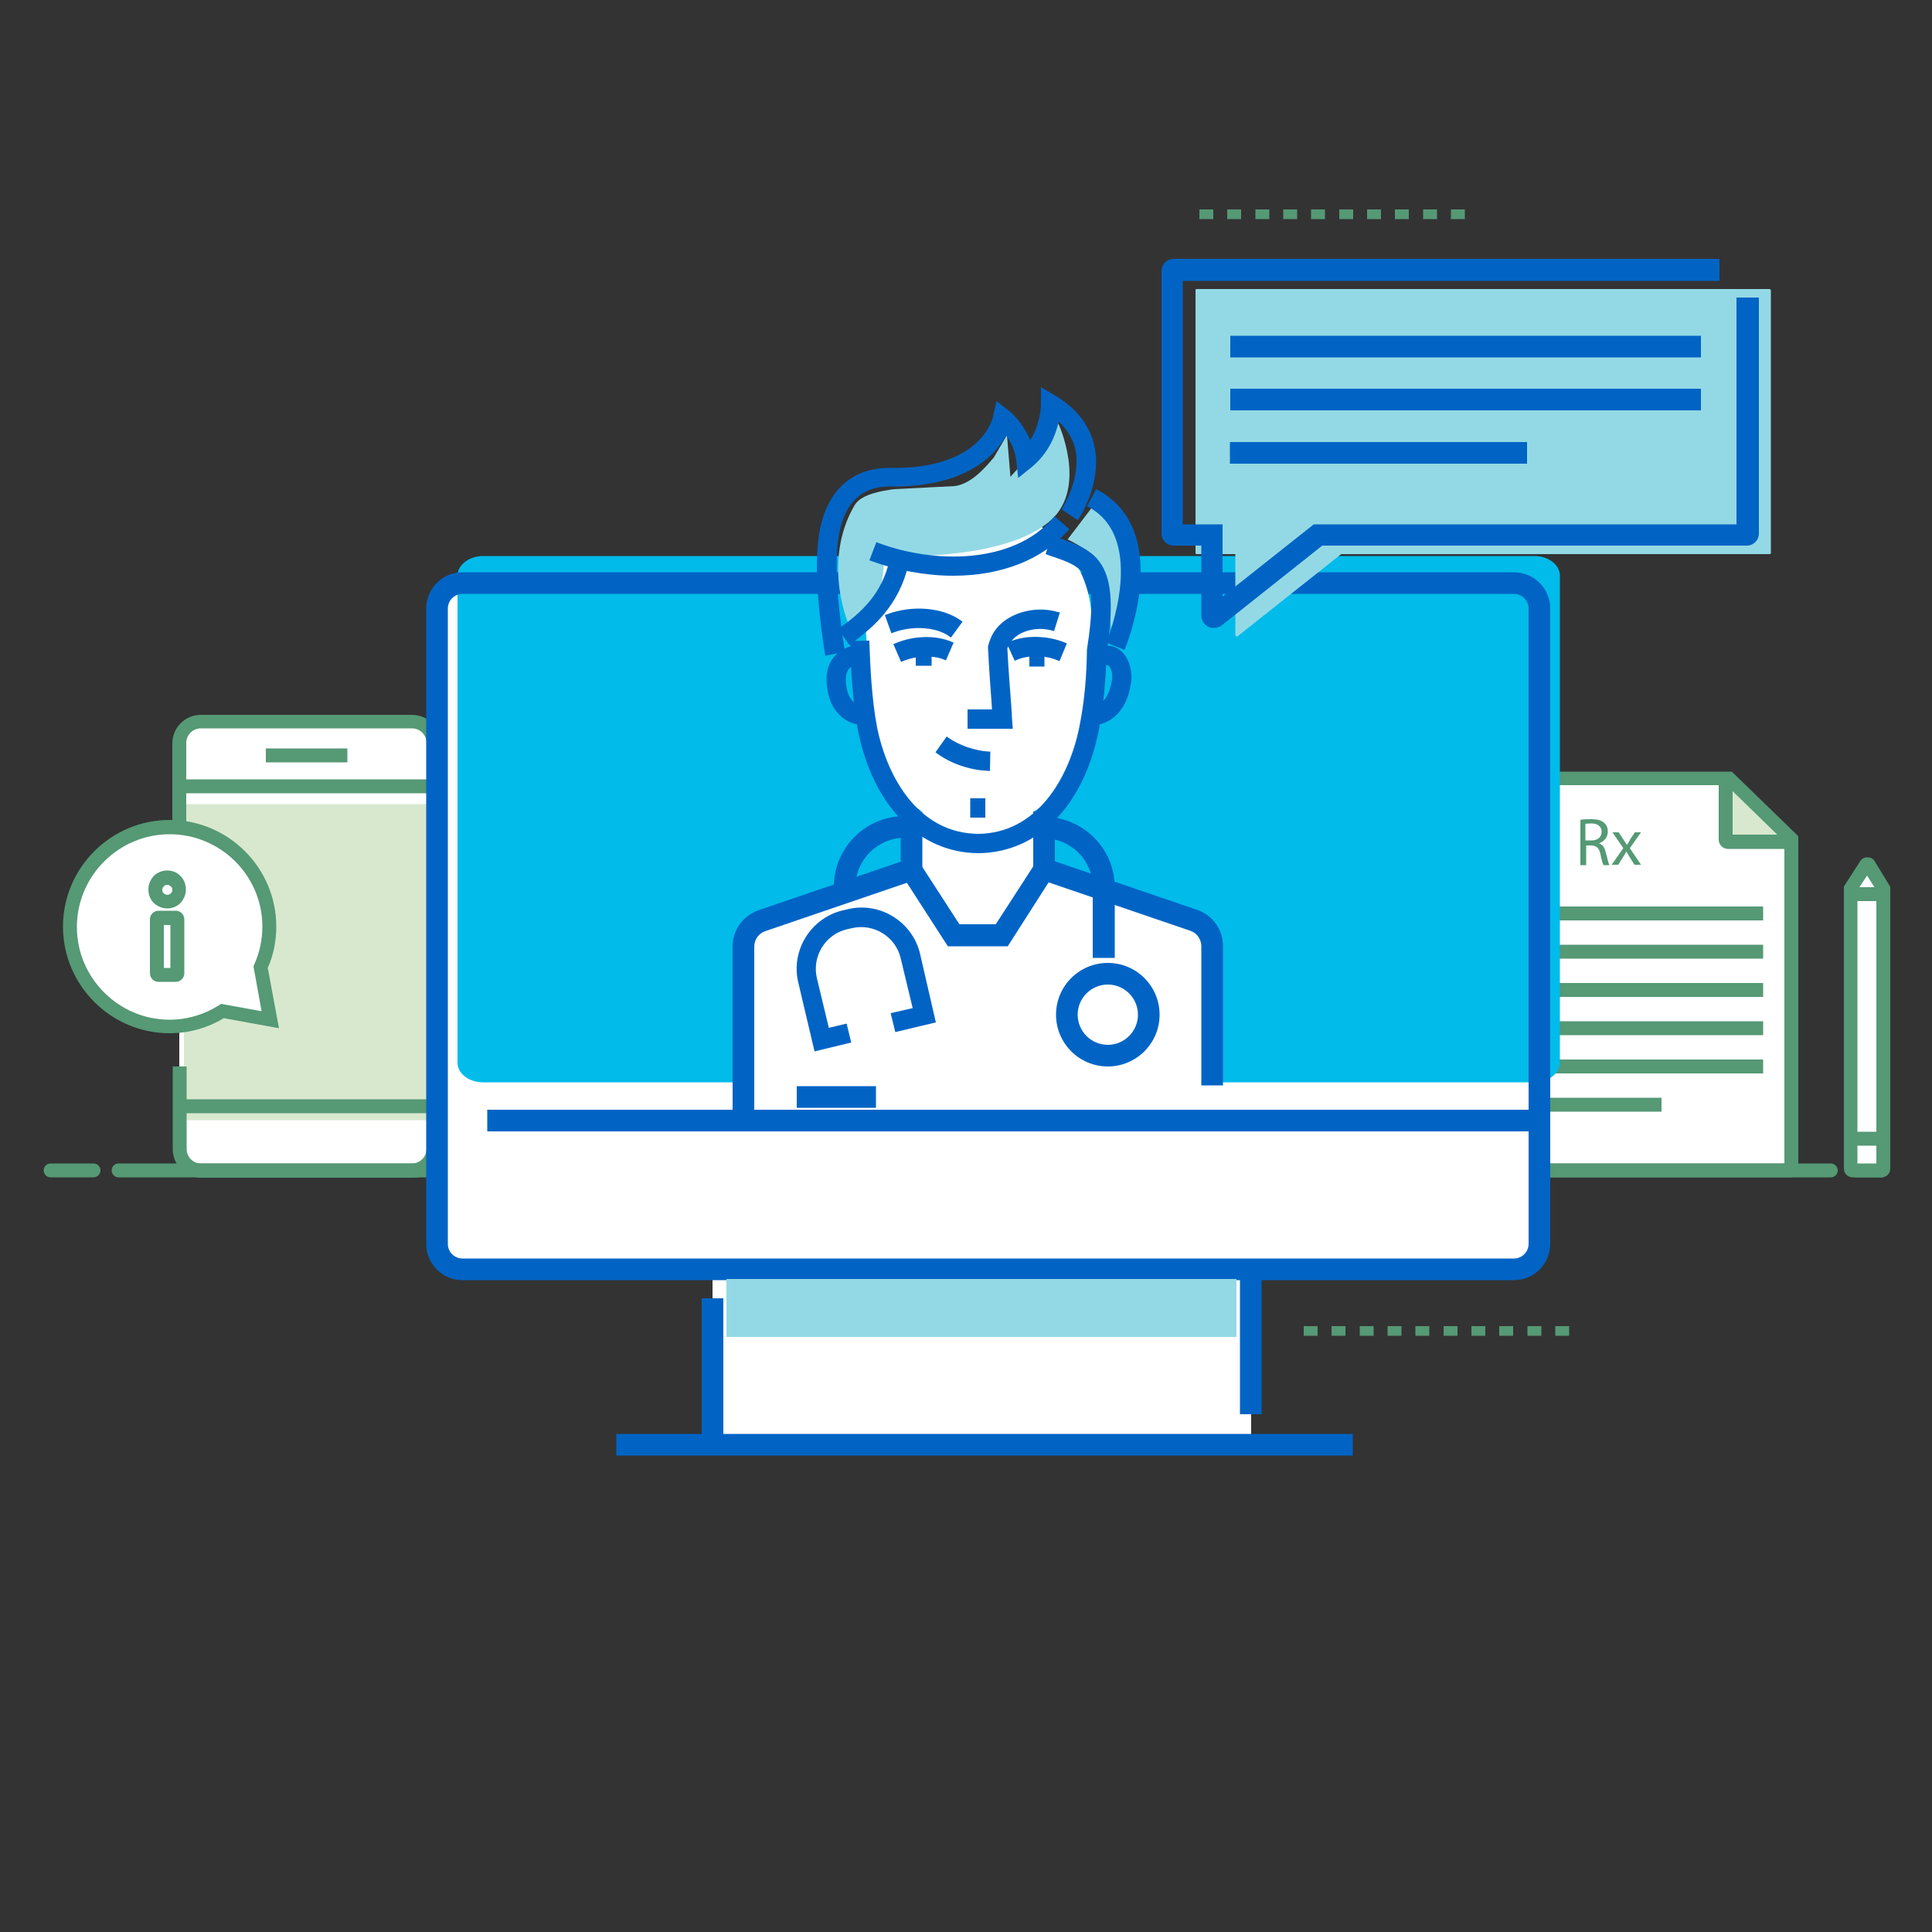 <svg version="1.1" id="Layer_1" xmlns="http://www.w3.org/2000/svg" x="0" y="0" viewBox="0 0 500 500" xml:space="preserve"><rect x="0" y="0" width="500" height="500" fill="#333333" stroke="none"/><style>.st0{display:none}.st1{display:inline}.st3{fill:#d3d3d3}.st4{fill:#ed2025}.st5{fill:#fff}.st6{fill:#ccd5dc}.st8{fill:#559975}.st9{fill:#d8e8cf}.st11{fill:#0164c5}.st12{fill:#93d9e5}</style><g class="st0"><g id="pNRapT_1_" class="st1"><path d="M250 500c-82 0-164 0-246 .1-3.4 0-4.1-.7-4.1-4.1C0 332 0 168-.1 4-.1.6.6-.1 4-.1 168 0 332 0 496-.1c3.4 0 4.1.7 4.1 4.1-.1 164-.1 328 0 492 0 3.4-.7 4.1-4.1 4.1-82-.1-164-.1-246-.1zm-84-234.4v-37.2-96c0-13.3-8.6-22.2-20.7-22.6-11.3-.3-20.5 10-20.4 22.5.4 45.3 0 90.7.2 136 .2 29.1-1.7 58.3.9 87.4 2.6 29.5 16.5 53 41.3 69.5 23.3 15.5 49.1 19.9 76.4 15.8 25.8-3.9 47.3-16 64.2-35.9 10.5-12.3 17.1-27 25-40.9 15.2-26.8 30.2-53.8 45.2-80.7 6.7-12 13.7-23.7 19.7-36.1 5.8-12.1.2-26-11.9-31.8-11.7-5.7-26.1-1.1-32.5 10.4-8.1 14.4-16.1 28.8-24.2 43.2-5.8 10.4-11.7 20.8-18.3 32.5v-6.4c0-37.7 0-75.3.1-113 0-3-.4-4.3-3.9-4.2-10.8.3-21.7.3-32.5 0-3.7-.1-4.3 1.3-4.3 4.6.1 20.7 0 41.3 0 62v16.9c-6.5-1.4-8.5-5.7-7.6-11.9.4-2.7 0-5.5 0-8.3 0-53.7 0-107.3-.1-161 0-3.3-.4-6.6-1.5-9.8-3.5-10.4-15-14.3-21.1-13.2-11.5 2.2-18.2 9.8-18.2 20.6 0 55.5-.1 111 .1 166.5 0 4.1-1.4 4.4-4.8 4.6-4 .3-3.2-2.1-3.2-4.3v-61c0-29.2-.2-58.3.1-87.5.1-9.8-9.9-22.1-23.4-19.5-11.2 2.1-17 9.3-17 21.4 0 52-.1 104 .1 156 .2 5.9-1.4 9.7-7.7 11.4zm104.3-152.3c13.4-5.5 25.9-10.7 38.6-15.7 2.4-1 2.2-2.6 2-4.3-1.2-9.1-11-17.7-20.2-17.1-10 .6-18.3 6.6-19.8 17.3-1 6.3-.3 12.6-.6 19.8zm20.3 57.8c5.3 0 10.7.1 16-.1 1.5-.1 4 1.5 4.3-1.6.3-2.4.5-4.7-2.8-6-11.6-4.6-23.1-9.5-34.6-14.3-1.9-.8-3.4-1-3.3 2.1.2 5.5.2 11 0 16.5-.1 3.1 1.2 3.5 3.8 3.5 5.7-.2 11.2-.1 16.6-.1zm20.4-13.9c0-6.8-.2-13 .1-19.1.1-3.1-.6-4.2-4-4.2-10.7.2-21.3 0-32 .1-1.7 0-4.3-1.3-4.7 2-.3 2.6-.1 4.7 3 5.9 12.4 4.9 24.6 10 37.6 15.3zm0-53.1c-13.1 5.4-25.8 10.7-38.6 15.8-3 1.2-1.8 3.5-1.9 5.4-.1 2.5 2 1.8 3.3 1.8 11.5 0 23 0 34.5.1 2.1 0 2.9-.5 2.9-2.8-.3-6.7-.2-13.3-.2-20.3zm3.1 26.9c13.6-3.2 25.9-6.1 38.2-9 2.2-.5 2.1-2.5 1.5-4.1-2.2-6.3-4.6-12.6-6.9-18.9-1-2.6-2.7-2.8-4.5-.7-9.1 10.5-18.1 21-28.3 32.7zm1 1c8.8 10.9 17.4 21.3 25.7 31.7 2.4 3.1 3.9 2.4 5.2-.7 2.3-5.4 4.3-11 6.8-16.3 1.7-3.8 1-5.7-3.1-6.7-8.1-2-16.2-4.2-24.3-6.3-3.3-.7-6.5-2.3-10.3-1.7z" fill="#fefefe"/><path class="st3" d="M166 265.6c6.3-1.7 7.8-5.4 7.8-11.5-.3-52-.2-104-.1-156 0-12 5.9-19.2 17-21.4 13.5-2.6 23.5 9.7 23.4 19.5-.2 29.2-.1 58.3-.1 87.5v61c0 2.2-.8 4.6 3.2 4.3 3.4-.2 4.8-.5 4.8-4.6-.2-55.5-.1-111-.1-166.5 0-10.8 6.6-18.4 18.2-20.6 6.1-1.1 17.6 2.7 21.1 13.2 1.1 3.2 1.5 6.5 1.5 9.8 0 53.7.1 107.3.1 161 0 2.8.4 5.6 0 8.3-.9 6.2 1 10.5 7.6 11.9v-16.9c0-20.7.1-41.3 0-62 0-3.3.6-4.7 4.3-4.6 10.8.3 21.7.3 32.5 0 3.5-.1 3.9 1.2 3.9 4.2-.1 37.7-.1 75.3-.1 113v6.4c6.6-11.7 12.4-22.1 18.3-32.5 8.1-14.4 16.1-28.8 24.2-43.2 6.4-11.5 20.8-16.1 32.5-10.4 12 5.9 17.7 19.7 11.9 31.8-5.9 12.3-13 24.1-19.7 36.1-15 26.9-29.9 53.9-45.2 80.7-7.9 13.9-14.5 28.6-25 40.9-17 19.9-38.4 32-64.2 35.9-27.3 4.1-53.1-.3-76.4-15.8-24.8-16.5-38.7-40-41.3-69.5-2.6-29.1-.8-58.3-.9-87.4-.3-45.3.2-90.7-.2-136-.1-12.5 9.1-22.8 20.4-22.5 12.1.3 20.7 9.3 20.7 22.6.1 32 0 64 0 96-.1 12.4-.1 24.7-.1 37.3zm63.5 121.5c3.5 0 7 .1 10.5 0 4.9-.1 6.9-2.2 7.1-7 .1-4.8.3-9.7 0-14.5-.3-3.9 1.2-4.9 4.8-4.6 4.6.3 9.3.1 14 .1 5.2-.1 7.3-2.1 7.4-7.3.1-6.8.1-13.6 0-20.5-.1-5.2-2.2-7.3-7.3-7.3-5-.1-10-.2-15 0-3.2.2-4-1-3.9-4 .2-4.8.1-9.7.1-14.5-.1-5.6-2-7.6-7.4-7.7-6.7-.1-13.3-.1-20 0-5.6.1-7.6 2.2-7.7 8 0 5-.1 10 0 15 .1 2.4-.8 3.2-3.2 3.2-5.2-.1-10.3-.1-15.5 0-5.1.1-7.3 2.2-7.4 7.2-.1 6.8-.1 13.6 0 20.5.1 5.1 2.2 7.3 7.3 7.4 5 .1 10 .2 15 0 3.2-.2 4 1.1 3.9 4-.2 5.2-.1 10.3 0 15.5.1 4.1 2.2 6.5 6.5 6.6 3.5 0 7.1-.1 10.8-.1z"/><path class="st3" d="M270.3 113.3c.2-7.2-.4-13.5.5-19.8 1.5-10.8 9.8-16.8 19.8-17.3 9.3-.5 19 8 20.2 17.1.2 1.7.4 3.3-2 4.3-12.5 5-25.1 10.2-38.5 15.7zM290.6 171.1c-5.5 0-11-.1-16.5 0-2.6.1-4-.4-3.8-3.5.2-5.5.2-11 0-16.5-.1-3 1.4-2.9 3.3-2.1 11.5 4.8 23 9.7 34.6 14.3 3.2 1.3 3 3.6 2.8 6-.3 3.1-2.9 1.5-4.3 1.6-5.4.3-10.7.2-16.1.2zM311 157.2c-13-5.3-25.2-10.4-37.6-15.3-3.1-1.2-3.3-3.3-3-5.9.4-3.3 3-2 4.7-2 10.7-.1 21.3.1 32-.1 3.4-.1 4.1 1 4 4.2-.3 6.2-.1 12.3-.1 19.1zM311 104.1c0 7-.1 13.7 0 20.3 0 2.3-.8 2.8-2.9 2.8-11.5-.1-23 0-34.5-.1-1.3 0-3.4.7-3.3-1.8.1-1.9-1-4.2 1.9-5.4 13-5.1 25.7-10.4 38.8-15.8zM314.1 131c10.1-11.8 19.2-22.3 28.2-32.8 1.8-2 3.5-1.9 4.5.7 2.4 6.3 4.7 12.6 6.9 18.9.6 1.6.7 3.5-1.5 4.1-12.1 3.1-24.4 5.9-38.1 9.1zM315.1 132c3.9-.7 7 .9 10.3 1.8 8.1 2.1 16.2 4.3 24.3 6.3 4.1 1 4.9 2.9 3.1 6.7-2.5 5.3-4.5 10.9-6.8 16.3-1.3 3.1-2.8 3.7-5.2.7-8.4-10.5-16.9-20.9-25.7-31.8z"/><path class="st4" d="M229.5 387.1c-3.7 0-7.3.1-11 0-4.3-.1-6.4-2.5-6.5-6.6-.1-5.2-.2-10.3 0-15.5.1-3-.7-4.2-3.9-4-5 .2-10 .1-15 0-5.1-.1-7.2-2.3-7.3-7.4-.1-6.8-.1-13.6 0-20.5.1-5 2.3-7.1 7.4-7.2 5.2-.1 10.3-.1 15.5 0 2.4.1 3.2-.8 3.2-3.2-.1-5-.1-10 0-15 .1-5.8 2-7.9 7.7-8 6.7-.1 13.3-.1 20 0 5.4.1 7.4 2.1 7.4 7.7.1 4.8.2 9.7-.1 14.5-.1 3 .7 4.2 3.9 4 5-.2 10-.1 15 0 5.1.1 7.2 2.2 7.3 7.3.1 6.8.1 13.7 0 20.5-.1 5.2-2.2 7.2-7.4 7.3-4.7.1-9.3.2-14-.1-3.6-.2-5.1.7-4.8 4.6.4 4.8.2 9.6 0 14.5-.1 4.9-2.2 6.9-7.1 7-3.3.2-6.8.1-10.3.1z"/></g></g><g class="st0"><g class="st1"><g id="_x37_fwzCd_1_"><path class="st5" d="M156.8 230.4c.2-8.8.2-8.7 8.8-11 9.3-2.5 18.8-3.8 28.4-5 3.7-.5 5.1.9 6 4.3 8.6 33 34.7 123 37.4 135.7.1.3.3.6.4.9 2.7 11.3 1.9 12.3-9.6 12.3-22.8 0-45.6-.2-68.5.2-5.1.1-5.8-1.5-5.7-6.1.2-22.4 2.3-110 2.8-131.3z"/><path class="st6" d="M373.5 273.2c0-10.8-2.1-21.1-8.1-30.3-12.4-19.1-31.4-26.8-52.8-28.2-34.1-2.2-68.3-.4-102.4-.9-3.7 0-3.5 1.3-2.7 4.2 3.2 11 6.2 22 9.1 33 6.3 23.8 12.5 47.7 18.7 71.5.7 2.9 2 3.9 5.1 3.9 6.3-.1 12.7-.9 18.9.5 12.5 3 20.2 14.5 18.7 27.4-1.4 11.7-12.1 21.1-24.6 21.1-21.7.1-43.3.1-65-.1-3.5 0-4.5.9-4.4 4.4.2 10.8.3 41.7 0 52.5-.1 4 .7 5.3 5.1 5.3 44.3-.1 88.6-.1 132.9.1 4.4 0 5-1.4 5-5.3-.1-30.5 0-81 0-111.5 0-20 .7-39.9-.6-59.9-.4-5.2 2.6-6.3 6.3-5.4 2.7.6 3.1 3.1 3.1 5.1.1 23.5.1 47 .1 70.5v68c0 2.6-.1 5.3.7 7.9 3.1 9.1 11.5 14.5 20.8 13.3 9.5-1.3 16.1-9.3 16.1-20.2.1-42.2 0-84.6 0-126.9zM126.9 262.6c-.7 28.3-.3 56.6-.4 84.9 0 2.7.1 5.3.6 7.9 1.5 8.2 7.5 12.9 15.8 12.9 2.3 0 3.2-.5 3.3-3 .2-11 .6-22 .8-32.9.3-18.3 0-36.5.6-54.8.6-16.6.5-33.2.7-50.9-12.5 9.6-21.1 20.8-21.4 35.9z"/><path class="st6" d="M253.4 367.7h1c7.2-.4 12.1-4 14.8-10.6 2.6-6.4.8-13.5-4.1-18.3-4.6-4.5-10.3-4.8-15.1-4.5-2.6 0-4.1.1-5.6 0-3.9-.4-5.2.3-3.5 4.7 1.6 8.6 3.8 13.4 5.2 22.1.1 6.7.2 6.7 7.3 6.6zM249.8 195.6c33.8.9 60.7-26.5 60.3-58.1.2-31.9-25.6-58-57.6-58.2-31.8-.1-58.3 25.6-58.5 56.7-.2 32.3 25.2 58.8 55.8 59.6z"/></g><path class="st4" d="M192.5 352.5h-4.4c-1.7 0-2.6-1-2.6-2.6 0-2.1-.1-4.1 0-6.2 0-1.2-.3-1.7-1.5-1.6-2 .1-4 .1-6 0-2 0-2.9-.9-2.9-2.9V331c0-2 .9-2.9 3-2.9h6.2c.9 0 1.3-.3 1.3-1.3-.1-2 0-4 0-6 0-2.3.8-3.2 3.1-3.2h8c2.2 0 2.9.8 3 3.1 0 1.9.1 3.9 0 5.8-.1 1.2.3 1.7 1.6 1.6 2-.1 4 0 6 0s2.9.9 2.9 2.9c0 2.7.1 5.5 0 8.2 0 2.1-.9 2.9-3 2.9-1.9 0-3.7.1-5.6 0-1.4-.1-2 .3-1.9 1.9.1 1.9.1 3.9 0 5.8 0 1.9-.9 2.8-2.8 2.8-1.6 0-3-.1-4.4-.1z"/></g><path d="M437.5 446h-375c-1.1 0-2 .9-2 2v14c0 1.1.9 2 2 2h375c1.1 0 2-.9 2-2v-14c0-1.1-.9-2-2-2z" fill="#ccd5dc"/></g><path class="st8" d="M379.1 56.7h-3.6v-2.5h3.6v2.5zm-7.2 0h-3.6v-2.5h3.6v2.5zm-7.2 0H361v-2.5h3.6v2.5zm-7.3 0h-3.6v-2.5h3.6v2.5zm-7.2 0h-3.6v-2.5h3.6v2.5zm-7.3 0h-3.6v-2.5h3.6v2.5zm-7.2 0h-3.6v-2.5h3.6v2.5zm-7.2 0h-3.6v-2.5h3.6v2.5zm-7.3 0h-3.6v-2.5h3.6v2.5zm-7.2 0h-3.6v-2.5h3.6v2.5zM406.1 345.7h-3.6v-2.5h3.6v2.5zm-7.2 0h-3.6v-2.5h3.6v2.5zm-7.2 0H388v-2.5h3.6v2.5zm-7.3 0h-3.6v-2.5h3.6v2.5zm-7.2 0h-3.6v-2.5h3.6v2.5zm-7.3 0h-3.6v-2.5h3.6v2.5zm-7.2 0h-3.6v-2.5h3.6v2.5zm-7.2 0h-3.6v-2.5h3.6v2.5zm-7.3 0h-3.6v-2.5h3.6v2.5zm-7.2 0h-3.6v-2.5h3.6v2.5z"/><g id="XMLID_9_"><g id="XMLID_672_"><g id="XMLID_700_"><path class="st5" d="M112.2 192.3c0-3.1-2.5-5.6-5.6-5.6H52c-3.1 0-5.6 2.5-5.6 5.6v105c0 3.1 2.5 5.6 5.6 5.6h54.7c3.1 0 5.6-2.5 5.6-5.6v-105z" id="XMLID_708_"/><path class="st9" d="M47.6 208.1h65.8v81.8H47.6z" id="XMLID_707_"/><path class="st8" d="M106.6 185H52c-4.1 0-7.4 3.3-7.4 7.4V260h3.6v-67.7c0-2.1 1.7-3.8 3.7-3.8h54.7c2.1 0 3.8 1.7 3.8 3.8v105c0 2.1-1.7 3.8-3.8 3.8H52c-2.1 0-3.7-1.7-3.7-3.8V276h-3.6v21.4c0 4.1 3.3 7.4 7.4 7.4h54.7c4.1 0 7.4-3.3 7.4-7.4v-105c-.2-4.1-3.5-7.4-7.6-7.4z"/><g id="XMLID_703_"><path id="XMLID_925_" class="st8" d="M46.4 201.7h65.8v3.6H46.4z"/></g><g id="XMLID_702_"><path id="XMLID_924_" class="st8" d="M68.8 193.7h21.1v3.6H68.8z"/></g><g id="XMLID_701_"><path id="XMLID_923_" class="st8" d="M46.4 284.5h65.8v3.6H46.4z"/></g></g></g><g id="XMLID_242_"><path class="st5" d="M447.5 201.4l16.1 15.6v85.5c0 .2-.2.3-.3.3h-75.6c-.2 0-.3-.2-.3-.3V201.8c0-.2.2-.3.3-.3h59.8z" id="XMLID_397_"/><path class="st9" d="M447.5 201.4l16.1 15.7h-16.1z" id="XMLID_396_"/><g id="XMLID_395_"><path id="XMLID_992_" class="st8" d="M463.6 219.7h-16.4c-1.3 0-2.4-1.1-2.4-2.4v-15.9h3.6V216h15.1v3.7z"/></g><g id="XMLID_389_"><path class="st8" d="M408.9 212.2c.8-.2 1.9-.2 2.9-.2 1.6 0 2.7.3 3.4 1 .6.5.9 1.3.9 2.2 0 1.5-1 2.6-2.2 3v.1c.9.3 1.4 1.1 1.7 2.4.4 1.6.7 2.8.9 3.2H415c-.2-.3-.5-1.3-.8-2.8-.3-1.6-1-2.2-2.3-2.3h-1.4v5.1H409v-11.7zm1.5 5.3h1.5c1.6 0 2.6-.9 2.6-2.2 0-1.5-1.1-2.2-2.7-2.2-.7 0-1.2.1-1.5.1v4.3z" id="XMLID_392_"/><path class="st8" d="M418.9 215.4l1.2 1.8c.3.5.6.9.9 1.4h.1c.3-.5.6-.9.8-1.4l1.2-1.8h1.6l-2.9 4.1 2.9 4.3H423l-1.2-1.9-.9-1.5-.9 1.5-1.2 1.9h-1.7l3-4.3-2.8-4.1h1.6z" id="XMLID_390_"/></g><g id="XMLID_243_"><path id="XMLID_989_" class="st8" d="M463.3 304.7h-75.6c-1.2 0-2.1-1-2.1-2.1V201.8c0-1.2 1-2.1 2.1-2.1h60.5l17.2 16.7v86.3c0 1.1-1 2-2.1 2zm-74.1-3.6h72.6v-83.3l-15-14.6h-57.6v97.9z"/></g><g id="XMLID_245_"><path id="XMLID_988_" class="st8" d="M394.1 234.6h62.2v3.6h-62.2z"/></g><g id="XMLID_244_"><path id="XMLID_987_" class="st8" d="M394.1 244.5h62.2v3.6h-62.2z"/></g><g id="XMLID_246_"><path id="XMLID_986_" class="st8" d="M394.1 254.4h62.2v3.6h-62.2z"/></g><g id="XMLID_247_"><path id="XMLID_985_" class="st8" d="M394.1 264.3h62.2v3.6h-62.2z"/></g><g id="XMLID_271_"><path id="XMLID_984_" class="st8" d="M394.1 274.2h62.2v3.6h-62.2z"/></g><g id="XMLID_372_"><path id="XMLID_983_" class="st8" d="M394.1 284.1H430v3.6h-35.9z"/></g></g><g id="XMLID_142_"><g id="XMLID_145_"><path id="XMLID_962_" class="st8" d="M473.8 304.7H30.7c-1 0-1.8-.8-1.8-1.8s.8-1.8 1.8-1.8h443.1c1 0 1.8.8 1.8 1.8s-.8 1.8-1.8 1.8z"/></g><g id="XMLID_144_"><path id="XMLID_961_" class="st8" d="M486.9 304.7h-6.5c-1 0-1.8-.8-1.8-1.8s.8-1.8 1.8-1.8h6.5c1 0 1.8.8 1.8 1.8s-.8 1.8-1.8 1.8z"/></g><g id="XMLID_143_"><path id="XMLID_960_" class="st8" d="M24.2 304.7H13.1c-1 0-1.8-.8-1.8-1.8s.8-1.8 1.8-1.8h11.1c1 0 1.8.8 1.8 1.8s-.8 1.8-1.8 1.8z"/></g></g><g id="XMLID_17_"><path class="st5" d="M184.4 325h139.4v48.9H184.4z" id="XMLID_98_"/><path class="st5" d="M392.1 150.9c3.7 0 6.6 3 6.6 6.6v164.4c0 3.7-3 6.6-6.6 6.6H120c-3.7 0-6.6-3-6.6-6.6V157.5c0-3.7 3-6.6 6.6-6.6h272.1z" id="XMLID_488_"/><path d="M397.1 143.9c3.7 0 6.6 2.3 6.6 5.1v126c0 2.8-3 5.1-6.6 5.1H125c-3.7 0-6.6-2.3-6.6-5.1V149c0-2.8 3-5.1 6.6-5.1h272.1z" fill="#01bbea" id="XMLID_1_"/><g id="XMLID_84_"><path id="XMLID_957_" class="st11" d="M391.8 331.3H119.7c-5.2 0-9.4-4.2-9.4-9.4V157.5c0-5.2 4.2-9.4 9.4-9.4h272.1c5.2 0 9.4 4.2 9.4 9.4v164.4c0 5.2-4.2 9.4-9.4 9.4zM119.7 153.7c-2.1 0-3.8 1.7-3.8 3.8v164.4c0 2.1 1.7 3.8 3.8 3.8h272.1c2.1 0 3.8-1.7 3.8-3.8V157.5c0-2.1-1.7-3.8-3.8-3.8H119.7z"/></g><g id="XMLID_63_"><path id="XMLID_956_" class="st11" d="M181.6 336h5.6v37.9h-5.6z"/></g><g id="XMLID_57_"><path id="XMLID_955_" class="st11" d="M320.9 328.5h5.6V366h-5.6z"/></g><g id="XMLID_454_"><path id="XMLID_954_" class="st11" d="M159.5 371.1h190.6v5.6H159.5z"/></g><g id="XMLID_104_"><path class="st5" d="M308.8 237.9l-38.7-13.2V210h-2.5l4.7-3c4.2-2.2 7-6.4 7.3-11.2l1.4-17.5c.1 0 .2.1.4.1 2.5 0 4.6-2.1 4.6-4.6 0-2.4-1.9-4.3-4.2-4.5l.7-8.6c0-16.2-13.1-29.3-29.3-29.3-16.2 0-29.3 13.1-29.3 29.3l.5 6.7c-2.4 1.1-4 3.5-4 6.3 0 3.2 2.1 5.9 5.1 6.7l1.2 15.3c.3 4.7 3.1 9 7.3 11.2l4.5 3h-2.6v14.8l-38.7 13.2c-2.8 1-4.7 3.6-4.7 6.6v45.4h121.1v-45.4c-.1-2.9-2-5.6-4.8-6.6z" id="XMLID_241_"/><g id="XMLID_237_"><path id="XMLID_953_" class="st11" d="M195.2 289.9h-5.6v-45c0-4.2 2.7-7.9 6.6-9.3l36.9-12.6v-12.9h5.6v17L198 241c-1.7.6-2.8 2.2-2.8 4v44.9z"/></g><g id="XMLID_193_"><path id="XMLID_952_" class="st11" d="M316.5 280.9h-5.6v-36c0-1.8-1.1-3.4-2.8-4L267.4 227v-17h5.6v12.9l36.9 12.6c4 1.4 6.6 5.1 6.6 9.3v36.1z"/></g><g id="XMLID_192_"><path id="XMLID_948_" class="st11" d="M206.2 281.1h20.5v5.6h-20.5z"/></g><g id="XMLID_175_"><path id="XMLID_946_" class="st11" d="M260.8 244.9h-15.5l-11.8-18.3 4.7-3 10.1 15.6h9.4l10.1-15.6 4.7 3z"/></g><g id="XMLID_152_"><path id="XMLID_945_" class="st11" d="M242.2 264.6l-10.5 2.5-1.2-4.9 5.7-1.3-3.1-12.9c-1.3-5.6-7-9.1-12.6-7.8l-1.3.3c-5.6 1.3-9.1 7-7.8 12.6l3.1 12.9 4.6-1.1 1.2 4.9-9.5 2.3-4.2-17.8c-2-8.3 3.2-16.7 11.5-18.7l1.3-.3c8.3-2 16.7 3.2 18.7 11.5l4.1 17.8z"/></g><g id="XMLID_141_"><path id="XMLID_944_" class="st11" d="M221.4 229.5h-5.6c0-10.1 8.2-18.3 18.3-18.3v5.6c-7.1.1-12.7 5.8-12.7 12.7z"/></g><g id="XMLID_137_"><path id="XMLID_943_" class="st11" d="M288.4 247.9h-5.6v-18.3c0-7-5.7-12.6-12.6-12.6v-5.6c10.1 0 18.3 8.2 18.3 18.3v18.2z"/></g><g id="XMLID_130_"><path id="XMLID_940_" class="st11" d="M286.7 276c-7.4 0-13.4-6-13.4-13.4s6-13.4 13.4-13.4 13.4 6 13.4 13.4-6 13.4-13.4 13.4zm0-21.2c-4.3 0-7.8 3.5-7.8 7.8s3.5 7.8 7.8 7.8 7.8-3.5 7.8-7.8-3.5-7.8-7.8-7.8z"/></g><path class="st12" d="M276.3 139.6l6.4-8.4c2.3.4 17.2 10.9 4.9 32.3 0 0-1-14.5-3.4-18.5-1.4-2.2-7.9-5.4-7.9-5.4zM220.3 162.7c-.5.2-7.9-17.1.9-32 1.7-2.8 7-3.7 10.2-4.1l15.6-.8c4.1-.5 7.5-4.2 10.2-7.4l3.4-5.8.9 10.8 12.4-13.8s7.6 16.4-1.9 25c-12.3 11.1-43.2 9.2-43.2 9.2s.4 15.7-8.5 18.9z"/><path class="st11" d="M290.8 167.5L287 166c.1-.3 10.8-26.7-5-35.3l1.9-3.5c19.1 10.3 7.4 39.1 6.9 40.3z"/><path class="st11" d="M291 168.2l-4.7-1.9.2-.5c.1-.3 10.6-26.3-4.8-34.6l-.4-.2 2.4-4.4.4.2c19.4 10.5 7.6 39.7 7.1 41l-.2.4zm-3.3-2.5l2.8 1.2c1.5-3.9 10.6-29.3-6.4-39l-1.5 2.7c14.5 8.3 6.4 31.5 5.1 35.1zM214 169.1c-.1-.7-3-17.4-1.8-28.7 1.2-12 7.7-18.9 17.9-18.9h1.2c23 0 26.1-13.1 26.2-13.7l.7-3.2 2.5 2c.2.2 3.9 3.1 5.7 8.2 3.5-4.6 3.5-10.2 3.5-10.3v-3.6l3.1 1.9c5.3 3.2 8.5 7.4 9.7 12.5 2.1 9.3-3.7 18.2-3.9 18.5l-3.4-2.2 1.7 1.1-1.7-1.1c.1-.1 5.1-7.8 3.3-15.4-.7-3.1-2.4-5.8-5.1-8-.6 3.4-2.4 8.6-6.9 12.3l-2.8 2.3-.4-3.7c-.4-3.1-1.9-5.6-3.1-7.2-2.5 4.9-9.6 13.6-28.9 13.6h-1.3c-10.2 0-13.2 8.3-13.9 15.2-1.1 10.8 1.8 27.5 1.8 27.6l-4.1.8z"/><path class="st11" d="M213.6 169.7l-.1-.5c-.1-.7-3-17.5-1.8-28.8 1.2-12.3 7.9-19.3 18.4-19.3h.3c23.4.4 26.5-12.7 26.6-13.3l.9-4 3.2 2.5c.2.1 3.6 2.9 5.5 7.6 2.8-4.3 2.8-9.2 2.8-9.2v-4.5l3.9 2.3c5.4 3.3 8.7 7.6 9.9 12.8 2.1 9.5-3.7 18.5-4 18.9l-.3.4-4.2-2.8.3-.4c0-.1 4.9-7.7 3.3-15.1-.6-2.7-2.1-5.1-4.3-7.2-.8 3.6-2.7 8.2-6.9 11.7l-3.6 2.9-.5-4.6c-.3-2.7-1.5-4.8-2.6-6.4-2.9 5.3-10.6 13.4-29.9 13.2h-.3c-9.9 0-12.7 8-13.4 14.8-1.1 10.5 1.7 26.8 1.8 27.5l.1.5-5.1 1zm16.5-47.7c-9.9 0-16.3 6.7-17.4 18.4-1 10.3 1.3 25.1 1.8 28.1l3-.5c-.5-2.9-2.7-17.5-1.7-27.3.7-7.2 3.8-15.7 14.4-15.7h1.2c19 0 26-8.3 28.5-13.3l.4-.7.5.6c1.3 1.6 2.8 4.2 3.2 7.5l.3 2.8 2.1-1.8c4.4-3.6 6.1-8.5 6.8-12l.2-.8.7.5c2.8 2.3 4.6 5.1 5.3 8.3 1.5 6.8-2.1 13.6-3.1 15.4l2.5 1.7c1.1-1.9 5.4-9.6 3.6-17.7-1.1-5-4.3-9.1-9.4-12.2l-2.3-1.4v2.7c0 .2 0 5.9-3.6 10.6l-.6.7-.3-.9c-1.8-5-5.4-7.9-5.6-8l-1.9-1.5-.7 2.5c-.1.6-3.3 14.1-26.7 14.1h-.9l-.3-.1zM283.2 187.1h-.3l.3-4c.5 0 4.1-.3 5.2-7.1.2-1.4-.1-3-.8-3.8-.4-.5-.8-.5-1.1-.6l.1-4c1.6 0 3 .7 4.1 2 1.4 1.7 2.1 4.4 1.7 7-1.3 8.3-6.4 10.5-9.2 10.5z"/><path class="st11" d="M283.2 187.6h-.9l.3-5h.5c.4 0 3.7-.2 4.7-6.7.2-1.2-.1-2.7-.7-3.4-.3-.3-.5-.4-.7-.4h-.5l.1-5h.5c1.8 0 3.3.8 4.4 2.2 1.5 1.8 2.2 4.7 1.8 7.4-1.2 8.6-6.6 10.9-9.5 10.9zm.4-4.1l-.2 3.1c2.7-.1 7.3-2.3 8.4-10.1.4-2.4-.3-5-1.6-6.6-.9-1-2-1.6-3.2-1.8l-.1 3.1c.3.1.6.3 1 .7.8.9 1.2 2.6.9 4.2-.9 6.1-4 7.2-5.2 7.4zM222.9 187.1c-2.9-.1-8.5-2.6-8.5-11.5 0-4.5 3.2-7.9 7.4-8l.1 4c-2.1.1-3.5 1.7-3.5 4 0 7 4.1 7.4 4.6 7.5l-.1 4z"/><path class="st11" d="M223.4 187.6h-.5c-3.1-.1-8.9-2.7-9-12 0-4.7 3.4-8.4 7.9-8.5h.5l.1 5h-.5c-1.8 0-3 1.5-3 3.5 0 6.6 3.7 7 4.1 7h.5l-.1 5zm-2-19.5c-3.7.4-6.5 3.5-6.4 7.5 0 8.1 4.7 10.6 7.5 11l.1-3.1c-1.3-.3-4.5-1.6-4.5-7.9 0-2.4 1.4-4.1 3.5-4.4l-.2-3.1z"/><path class="st11" d="M253.2 220.3c-15-.1-26.7-12-30.6-31.1-1.5-7.5-1.9-16.6-2.1-22.8l4-.1c.2 6 .6 14.9 2 22.1 2.7 13.4 11.1 27.8 26.6 27.9l.1 4z"/><path class="st11" d="M253.7 220.8h-.5c-15.3-.1-27.2-12.2-31.1-31.5-1.5-7.6-1.9-16.7-2.1-22.9v-.5l5-.1v.5c.2 6 .6 14.8 2 22 2.7 13.2 10.9 27.4 26.2 27.5h.5v5zM221 166.9c.2 6.1.6 14.9 2.1 22.2 3.8 18.6 15.1 30.3 29.6 30.7v-3c-15.5-.4-23.9-14.8-26.6-28.3-1.4-7.1-1.9-15.7-2-21.7l-3.1.1zM246.7 148.5c-7.3 0-14.7-1.4-21-3.8l1.4-3.8c14.6 5.4 35.2 5.7 45.8-6.6l3.1 2.6c-7.2 8.3-18.2 11.6-29.3 11.6z"/><path class="st11" d="M246.7 149c-7.1 0-14.6-1.4-21.2-3.8l-.5-.2 1.8-4.7.5.2c14.4 5.4 34.8 5.6 45.3-6.5l.3-.4 3.8 3.3-.3.4c-6.6 7.5-17.2 11.7-29.7 11.7zm-20.4-4.6c6.4 2.3 13.6 3.6 20.4 3.6 12.1 0 22.2-3.9 28.6-11l-2.3-2c-10.8 12-31 11.9-45.6 6.6l-1.1 2.8z"/><path class="st11" d="M219.9 166.2l-2.3-3.3c5.6-4 11.1-8.9 13.1-17.8l3.9.9c-2.3 10.3-8.7 16-14.7 20.2z"/><path class="st11" d="M219.8 166.9l-2.9-4.1.4-.3c5.5-3.9 10.9-8.7 12.9-17.5l.1-.5 4.9 1.1-.1.5c-2.4 10.4-8.9 16.2-14.9 20.5l-.4.3zm-1.5-3.9l1.8 2.5c5.7-4.1 11.7-9.5 14-19.1l-3-.7c-2.1 8.6-7.4 13.4-12.8 17.3zM237.4 167.8h3.1v4h-3.1z"/><path class="st11" d="M241.1 172.3H237v-5h4.1v5zm-3.2-1h2.1v-3h-2.1v3z"/><g><path class="st11" d="M266.9 167.9h2.9v4h-2.9z"/><path class="st11" d="M270.3 172.5h-3.9v-5h3.9v5zm-2.9-1h1.9v-3h-1.9v3z"/></g><g><path class="st11" d="M251.6 207h2.9v4h-2.9z"/><path class="st11" d="M255 211.6h-3.9v-5h3.9v5zm-2.9-1h1.9v-3h-1.9v3z"/></g><g><path class="st11" d="M255.7 199c-2.2-.1-4.4-.5-6.8-1.3-2.3-.8-4.4-1.8-6.1-3.1l2.4-3.3c1.4 1 3.1 1.9 5.1 2.5 2 .7 3.8 1 5.6 1.1l-.2 4.1z"/><path class="st11" d="M256.2 199.5h-.5c-2.2-.1-4.5-.5-6.9-1.3-2.4-.8-4.5-1.9-6.3-3.2l-.4-.3 2.9-4.1.4.3c1.4 1 3.1 1.8 5 2.5 1.9.6 3.7 1 5.4 1.1h.5l-.1 5zm-12.7-5c1.6 1.1 3.5 2 5.6 2.7 2.1.7 4.2 1.1 6.1 1.2l.1-3c-1.7-.1-3.4-.5-5.2-1.1-1.8-.6-3.4-1.4-4.8-2.3l-1.8 2.5z"/></g><g><path class="st11" d="M233.5 170.6l-1.6-3.7c4.4-2 10.1-2.1 14.2-.4l-1.6 3.7c-3-1.3-7.6-1.1-11 .4z"/><path class="st11" d="M233.2 171.3l-2-4.6.5-.2c4.6-2 10.4-2.2 14.6-.4l.5.2-2 4.6-.5-.2c-2.9-1.2-7.3-1-10.6.4l-.5.2zm-.7-4.1l1.2 2.8c3.3-1.3 7.5-1.4 10.4-.4l1.2-2.8c-3.7-1.4-8.7-1.3-12.8.4z"/></g><g><path class="st11" d="M273.9 170.5c-3.4-1.4-8-1.5-11-.1l-1.7-3.7c4-1.8 9.7-1.8 14.2.1l-1.5 3.7z"/><path class="st11" d="M274.2 171.1l-.5-.2c-3.3-1.4-7.7-1.4-10.6-.1l-.5.2-2.1-4.6.5-.2c4.1-1.9 10-1.8 14.6.1l.5.2-1.9 4.6zm-6.2-2.2c1.9 0 3.9.3 5.6 1l1.2-2.8c-4.1-1.6-9.1-1.6-12.9-.1l1.2 2.8c1.5-.7 3.2-.9 4.9-.9z"/></g><g><path class="st11" d="M261.5 188.1h-10.7v-4h6.4c0-.3 0-.7-.1-1.1-.3-4.1-.8-11.1-1-15.3v-.3l.1-.3c.7-2.9 2.6-5.3 5.4-6.9 3.4-2 8-2.4 11.9-1.3l-1.2 3.9c-2.9-.9-6.3-.5-8.8.9-1.2.7-2.8 2-3.4 4.1.2 4.2.7 10.9 1 14.9.1 1.7.2 2.9.2 3.3l.2 2.1z"/><path class="st11" d="M262.1 188.6H250.4v-5h6.3v-.6c-.3-3.8-.8-11-1-15.3v-.4l.1-.4c.8-3.1 2.7-5.6 5.7-7.2 3.6-2 8.3-2.5 12.3-1.3l.5.1-1.5 4.8-.5-.1c-2.7-.8-6-.5-8.4.9-1.1.6-2.5 1.8-3.2 3.7.2 4.2.7 10.8 1 14.7.1 1.7.2 2.9.2 3.4l.2 2.7zm-10.8-1h9.6l-.1-1.6c0-.4-.1-1.6-.2-3.3-.3-4-.8-10.7-1-14.9v-.2c.7-2.3 2.4-3.7 3.6-4.4 2.5-1.4 5.8-1.8 8.7-1.1l.9-2.9c-3.7-1-7.9-.5-11.1 1.3-2.7 1.5-4.5 3.8-5.2 6.6l-.1.2v.2c.2 4.2.7 11.4 1 15.3l.1 1.6h-6.4v3.2z"/></g><g><path class="st11" d="M246 164.3c-3.5-2.5-9.8-3-15-1.1l-1.4-3.8c6.5-2.4 14.2-1.7 18.7 1.6l-2.3 3.3z"/><path class="st11" d="M246.1 165l-.4-.3c-3.3-2.4-9.4-2.9-14.5-1l-.5.2-1.7-4.7.5-.2c6.6-2.5 14.5-1.8 19.2 1.6l.4.3-3 4.1zm-8.3-3.4c3.1 0 6 .7 8.1 2.1l1.8-2.5c-4.4-2.9-11.4-3.5-17.4-1.4l1.1 2.9c2.1-.8 4.3-1.1 6.4-1.1z"/></g><g><path class="st11" d="M253.1 220.3v-4c15.5-.1 23.9-14.5 26.6-27.9 1.5-7.4 1.9-14 2-20v-.3c3.2-20.4-1.1-21.9-9.7-24.7l-.9-.3 1.3-3.8.9.3c10.3 3.4 16 6.4 12.4 29-.2 6.2-.6 12.9-2.1 20.6-3.8 19.1-15.5 31-30.5 31.1z"/><path class="st11" d="M252.6 220.8v-5h.5c15.2-.1 23.5-14.3 26.2-27.5 1.5-7.4 1.9-13.9 2-19.9v-.3c3.2-20-.7-21.3-9.3-24.2l-1.4-.5 1.6-4.8 1.4.5c10.6 3.5 16.4 6.6 12.8 29.6-.2 6.1-.6 12.9-2.1 20.6-3.9 19.3-15.8 31.4-31.1 31.5h-.6zm1-4v3c14.5-.4 25.8-12.1 29.6-30.7 1.5-7.7 1.9-14.4 2.1-20.5 3.5-22.3-2-25.2-12.1-28.5l-.4-.1-1 2.9.4.1c8.6 2.8 13.3 4.4 10 25.2v.2c-.2 6-.5 12.6-2 20.1-2.7 13.5-11.1 27.9-26.6 28.3z"/></g></g><g id="XMLID_67_"><path id="XMLID_931_" class="st11" d="M126.1 287.2h272.3v5.6H126.1z"/></g></g><g id="XMLID_447_"><path class="st12" d="M457.9 74.8H309.7c-.2 0-.3.1-.3.3v68c0 .2.1.3.3.3h10v20.9c0 .4.5.6.8.2l26.6-21.1H458c.2 0 .3-.1.3-.3v-68c0-.1-.2-.3-.4-.3z" id="XMLID_441_"/><g id="XMLID_431_"><path id="XMLID_918_" class="st11" d="M318.4 86.9h121.8v5.6H318.4z"/></g><g id="XMLID_425_"><path id="XMLID_917_" class="st11" d="M318.4 100.6h121.8v5.6H318.4z"/></g><g id="XMLID_420_"><path id="XMLID_916_" class="st11" d="M318.3 114.4h76.9v5.6h-76.9z"/></g><path class="st11" d="M449.4 77v58.7H340l-23.6 18.7v-18.7h-10.3v-63H445V67H303.7c-1.7 0-3.1 1.4-3.1 3.1v68c0 1.7 1.4 3.1 3.1 3.1h7.2v18.1c0 1.4.9 2.7 2.3 3.1.3.1.6.1 1 .1.8 0 1.7-.3 2.3-.9l25.7-20.4h109.9c1.7 0 3.1-1.4 3.1-3.1V77h-5.8z"/></g><g id="XMLID_688_"><path class="st5" d="M69.9 264l-2.5-13.6c1.4-3.2 2.3-6.8 2.3-10.5 0-14.2-11.5-25.8-25.8-25.8-14.2 0-25.8 11.5-25.8 25.8s11.5 25.8 25.8 25.8c5 0 9.7-1.5 13.7-4l12.3 2.3z" id="XMLID_681_"/><g id="XMLID_698_"><path id="XMLID_905_" class="st8" d="M43.9 267.4c-15.2 0-27.6-12.4-27.6-27.6 0-15.2 12.4-27.6 27.6-27.6 15.2 0 27.6 12.4 27.6 27.6 0 3.7-.7 7.3-2.2 10.7l2.9 15.6-14.3-2.6c-4.3 2.6-9.1 3.9-14 3.9zm0-51.5c-13.2 0-24 10.8-24 24s10.8 24 24 24c4.5 0 8.9-1.3 12.7-3.7l.6-.4 10.5 1.9-2.1-11.6.2-.5c1.4-3.1 2.1-6.4 2.1-9.8 0-13.2-10.8-23.9-24-23.9z"/></g><g id="XMLID_687_"><g id="XMLID_469_"><path class="st5" d="M43.3 233.3c-.9 0-1.6-.3-2.2-.9-.6-.6-.9-1.3-.9-2.2 0-.9.3-1.6.9-2.2.6-.6 1.3-.9 2.2-.9.9 0 1.6.3 2.2.9.6.6.9 1.3.9 2.2 0 .9-.3 1.6-.9 2.2-.6.6-1.4.9-2.2.9zM40.6 252v-14c0-.2.2-.4.4-.4h4.5c.2 0 .4.2.4.4v14c0 .2-.2.4-.4.4H41c-.2-.1-.4-.2-.4-.4z" id="XMLID_470_"/></g><g id="XMLID_689_"><g id="XMLID_690_"><g id="XMLID_692_"><path id="XMLID_902_" class="st8" d="M43.3 235.1c-1.3 0-2.5-.5-3.5-1.4-.9-.9-1.4-2.1-1.4-3.5 0-1.3.5-2.5 1.4-3.5 1.9-1.9 5.1-1.9 6.9 0 .9.9 1.4 2.1 1.4 3.5 0 1.3-.5 2.5-1.4 3.5-.9.9-2.1 1.4-3.4 1.4zm0-6.1c-.4 0-.7.1-.9.4-.3.3-.4.5-.4.9s.1.7.4.9c.5.5 1.3.5 1.8 0 .3-.3.4-.5.4-.9s-.1-.7-.4-.9c-.3-.3-.6-.4-.9-.4z"/></g><g id="XMLID_691_"><path id="XMLID_899_" class="st8" d="M45.5 254.1H41c-1.2 0-2.2-1-2.2-2.2v-14c0-1.2 1-2.2 2.2-2.2h4.5c1.2 0 2.2 1 2.2 2.2v14c0 1.2-1 2.2-2.2 2.2zm-3.1-3.6h1.7v-11.1h-1.7v11.1z"/></g></g></g></g></g><g id="XMLID_694_"><path class="st5" d="M486.9 302.9h-7.4c-.3 0-.5-.2-.5-.5v-72.5l3.9-6.1c.1-.3.6-.3.7 0l3.8 6.1v72.5c0 .3-.2.5-.5.5z" id="XMLID_995_"/><g id="XMLID_695_"><g id="XMLID_993_"><path id="XMLID_873_" class="st8" d="M486.9 304.7h-7.4c-1.3 0-2.3-1-2.3-2.3v-73l4.2-6.5c.8-1.4 3.2-1.4 3.9.2l3.9 6.4v73c0 1.2-1 2.2-2.3 2.2zm-6.1-3.6h4.8v-70.7l-2.4-3.8-2.5 3.8v70.7z"/></g><g id="XMLID_697_"><path id="XMLID_872_" class="st8" d="M478.6 292.9h9.2v3.6h-9.2z"/></g><g id="XMLID_696_"><path id="XMLID_871_" class="st8" d="M478.6 229.6h9.2v3.6h-9.2z"/></g></g></g></g><path class="st12" d="M188 331h132v15H188z"/></svg>
